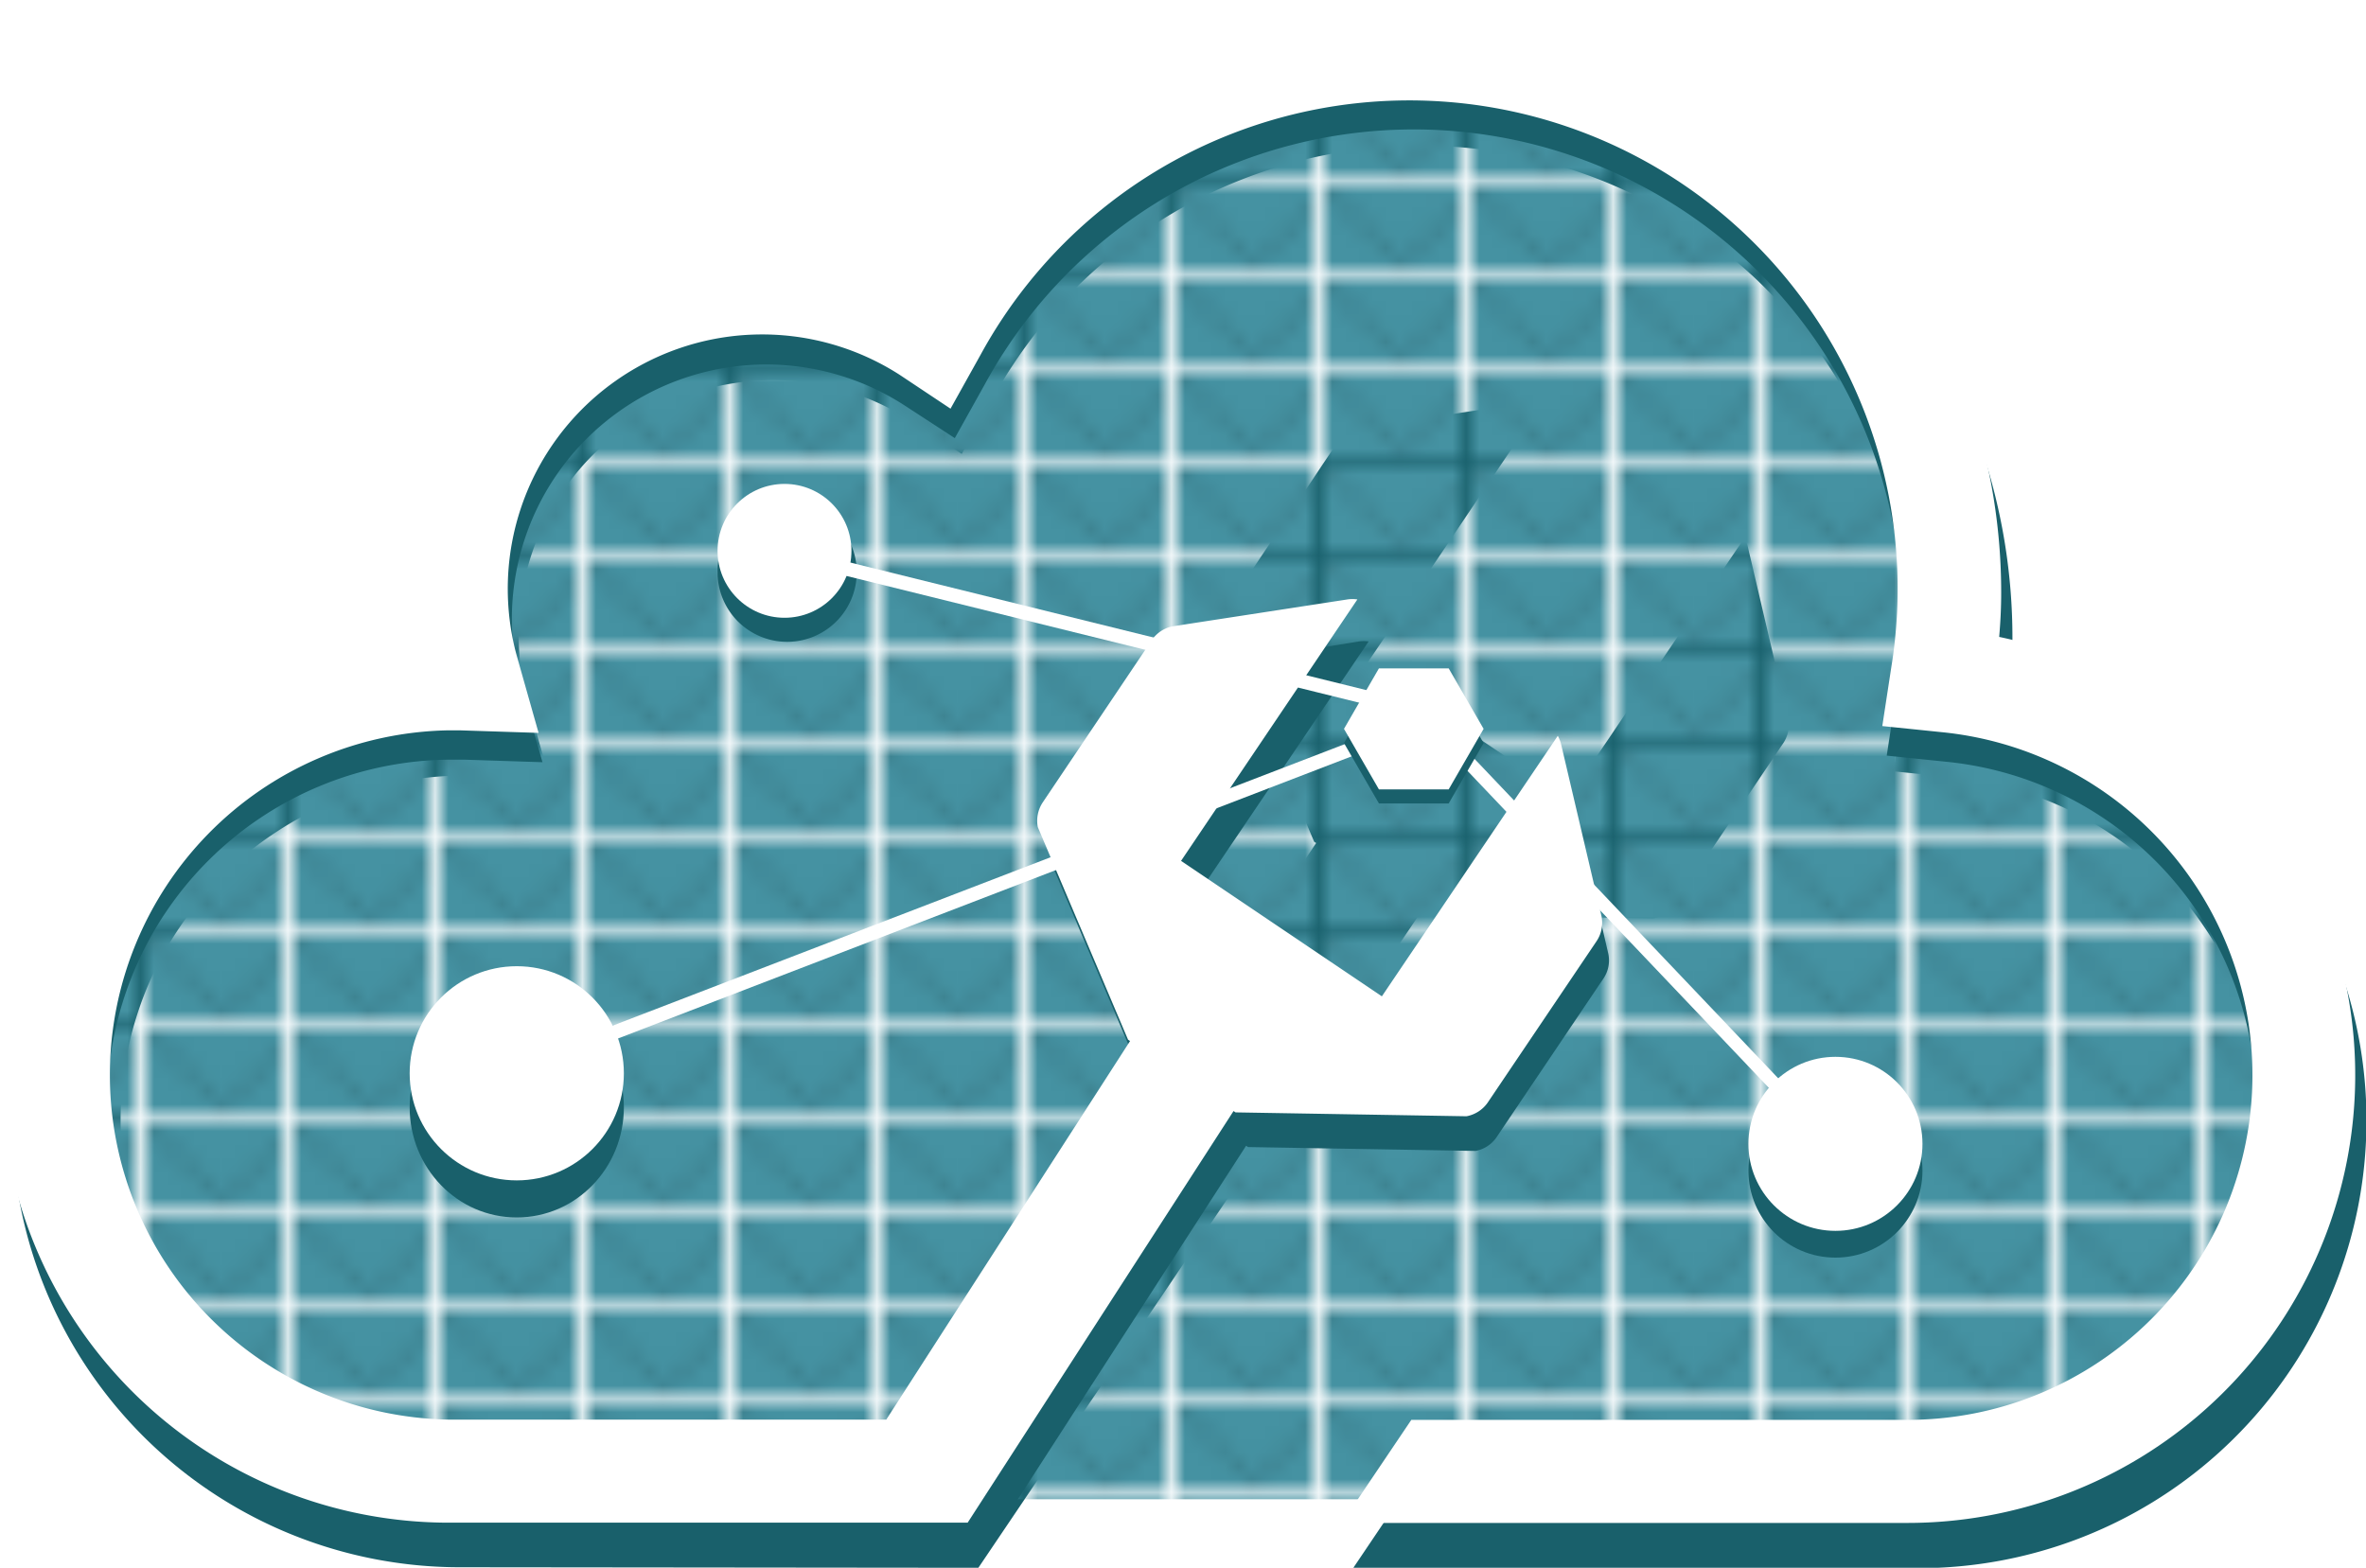 <svg xmlns="http://www.w3.org/2000/svg" xmlns:xlink="http://www.w3.org/1999/xlink" viewBox="0 0 176.73 117.12">

<defs>
<style>.cls-1{fill:none;}.cls-2{fill:#4592a2;}.cls-3{opacity:0.1;}.cls-4{fill:#19606b;}.cls-5{fill:url(#New_Pattern_Swatch_5);}.cls-6{fill:#fff;}</style>

<pattern id="New_Pattern_Swatch_5" data-name="New Pattern Swatch 5" width="10.2" height="6.38" patternUnits="userSpaceOnUse" viewBox="0 0 10.21 6.38">
<rect class="cls-1" width="10.2" height="6.38"/>
<rect class="cls-2" width="10.2" height="6.38"/>
<g class="cls-3">
<rect width="1.28" height="1.28"/>
<rect x="1.28" y="1.28" width="1.28" height="1.28"/>
<rect x="2.55" y="2.55" width="1.28" height="1.28"/>
<rect x="6.38" y="3.83" width="1.28" height="1.28"/>
<rect x="5.1" y="5.1" width="1.28" height="1.28"/>
<rect x="3.83" y="3.83" width="1.28" height="1.28"/>
<rect x="7.65" y="2.55" width="1.28" height="1.28"/>
<rect x="8.93" y="1.28" width="1.28" height="1.28"/>
</g>
</pattern>
</defs>



<path class="cls-4" d="M73.08,117.12l33-48.9.15.1,17.25.29a2.48,2.48,0,0,0,1.57-1l8.14-12.07a2.46,2.46,0,0,0,.36-1.94l-3-12.77a2.49,2.49,0,0,0-.25-.64L117.13,59.66l-15-10.12L115.29,30a2.48,2.48,0,0,0-.74,0l-13,2a2.46,2.46,0,0,0-1.66,1.06L91.79,45.18A2.48,2.48,0,0,0,91.42,47l6.74,15.88.15.1L67,109.43H34.25a25.75,25.75,0,0,1,0-51.49l.92,0,5.86.19-1.6-5.65A19,19,0,0,1,68,31.41l3.84,2.5,2.23-4a36.48,36.48,0,0,1,68.05,23.26l-.68,4.45,4.48.46a25.75,25.75,0,0,1-2.66,51.37h-37l-5.19,7.7h42.23a33.45,33.45,0,0,0,6.87-66.19c.1-1.15.15-2.23.15-3.3a44.25,44.25,0,0,0-81.18-24.4A26.67,26.67,0,0,0,31,47.33a25.11,25.11,0,0,0,.18,3,33.45,33.45,0,0,0,3.08,66.75Z"/>
<path class="cls-5" d="M30.6,48l-17,6-7,13-5,16,12,18,19,11h111l14-7,8-7,4-10V66l-6-10-13-6-6-5,1-9-11-20-17-13h-20l-17,6-10,11-5,1-8-3-10,2-9,7-4,7Z" />

<circle class="cls-4" cx="137.1" cy="87.45" r="6.5"/>
<circle class="cls-6" cx="137.1" cy="85.45" r="6.5"/>

<path class="cls-4" d="M58.6,37.55a5.2,5.2,0,1,1-5,5.4q0-.1,0-.2a5.1,5.1,0,0,1,5-5.2Z"/>
<circle class="cls-6" cx="58.6" cy="41.15" r="5"/>

<ellipse class="cls-4" cx="38.6" cy="82.72" rx="8" ry="8.23"/>
<circle class="cls-6" cx="38.6" cy="80.18" r="8"/>


<path class="cls-4" d="M8,82.5A25.78,25.78,0,0,1,33.74,56.75l.92,0,5.86.19-1.6-5.65A19,19,0,0,1,67.48,30.23l3.84,2.5,2.23-4A36.48,36.48,0,0,1,141.61,52l-.68,4.45,4.48.46A25.66,25.66,0,0,1,168.51,82.5h7.7a33.34,33.34,0,0,0-26.58-32.74c.1-1.15.15-2.23.15-3.3A44.25,44.25,0,0,0,68.6,22.05a26.67,26.67,0,0,0-38.13,24.1,25.11,25.11,0,0,0,.18,3A33.5,33.5,0,0,0,.28,82.5Z"/>
<path class="cls-4" d="M55,115.87H73.53L93.08,85.59l.14.1,17,.29a2.44,2.44,0,0,0,1.55-1l8-11.88a2.42,2.42,0,0,0,.35-1.91l-2.93-12.58a2.45,2.45,0,0,0-.25-.63L104,77.15l-14.77-10,13-19.23a2.44,2.44,0,0,0-.73,0L88.7,50a2.43,2.43,0,0,0-1.64,1L79,62.89a2.44,2.44,0,0,0-.37,1.82l6.64,15.64.14.1L67.55,108.29H55Z"/>
<path class="cls-6" d="M72.28,113.75,92.14,83l.15.1,17.25.29a2.48,2.48,0,0,0,1.57-1l8.14-12.07a2.46,2.46,0,0,0,.36-1.94l-3-12.77a2.49,2.49,0,0,0-.25-.64L103.22,74.43l-15-10.12,13.17-19.53a2.48,2.48,0,0,0-.74,0l-13,2A2.46,2.46,0,0,0,86,47.87L77.89,59.94a2.48,2.48,0,0,0-.37,1.85l6.74,15.88.15.1L66.2,106.05H33.45a25.75,25.75,0,0,1,0-51.49l.92,0,5.86.19-1.6-5.65A19,19,0,0,1,67.2,28L71,30.53l2.23-4a36.48,36.48,0,0,1,68.05,23.26l-.68,4.45,4.48.46a25.75,25.75,0,0,1-2.66,51.37h-37l-5.19,7.7h42.23a33.45,33.45,0,0,0,6.87-66.19c.1-1.15.15-2.23.15-3.3a44.25,44.25,0,0,0-81.18-24.4A26.67,26.67,0,0,0,30.19,44a25.11,25.11,0,0,0,.18,3,33.45,33.45,0,0,0,3.08,66.75Z"/>
<path class="cls-6" d="M38.75,80.43l-.29-1,65-25,.29,1Z"/>
<path class="cls-6" d="M55.52,41.12l.29-1,46.88,11.59-.29,1Z"/>
<path class="cls-6" d="M103.44,51.09l.73-.68L134.2,82l-.73.68Z"/>
<polygon class="cls-4" points="103 60.02 100.39 55.51 103 50.99 108.21 50.99 110.82 55.51 108.21 60.02 103 60.02"/>
<polygon class="cls-6" points="103 58.97 100.39 54.45 103 49.93 108.21 49.93 110.82 54.45 108.21 58.97 103 58.97"/>
</svg>